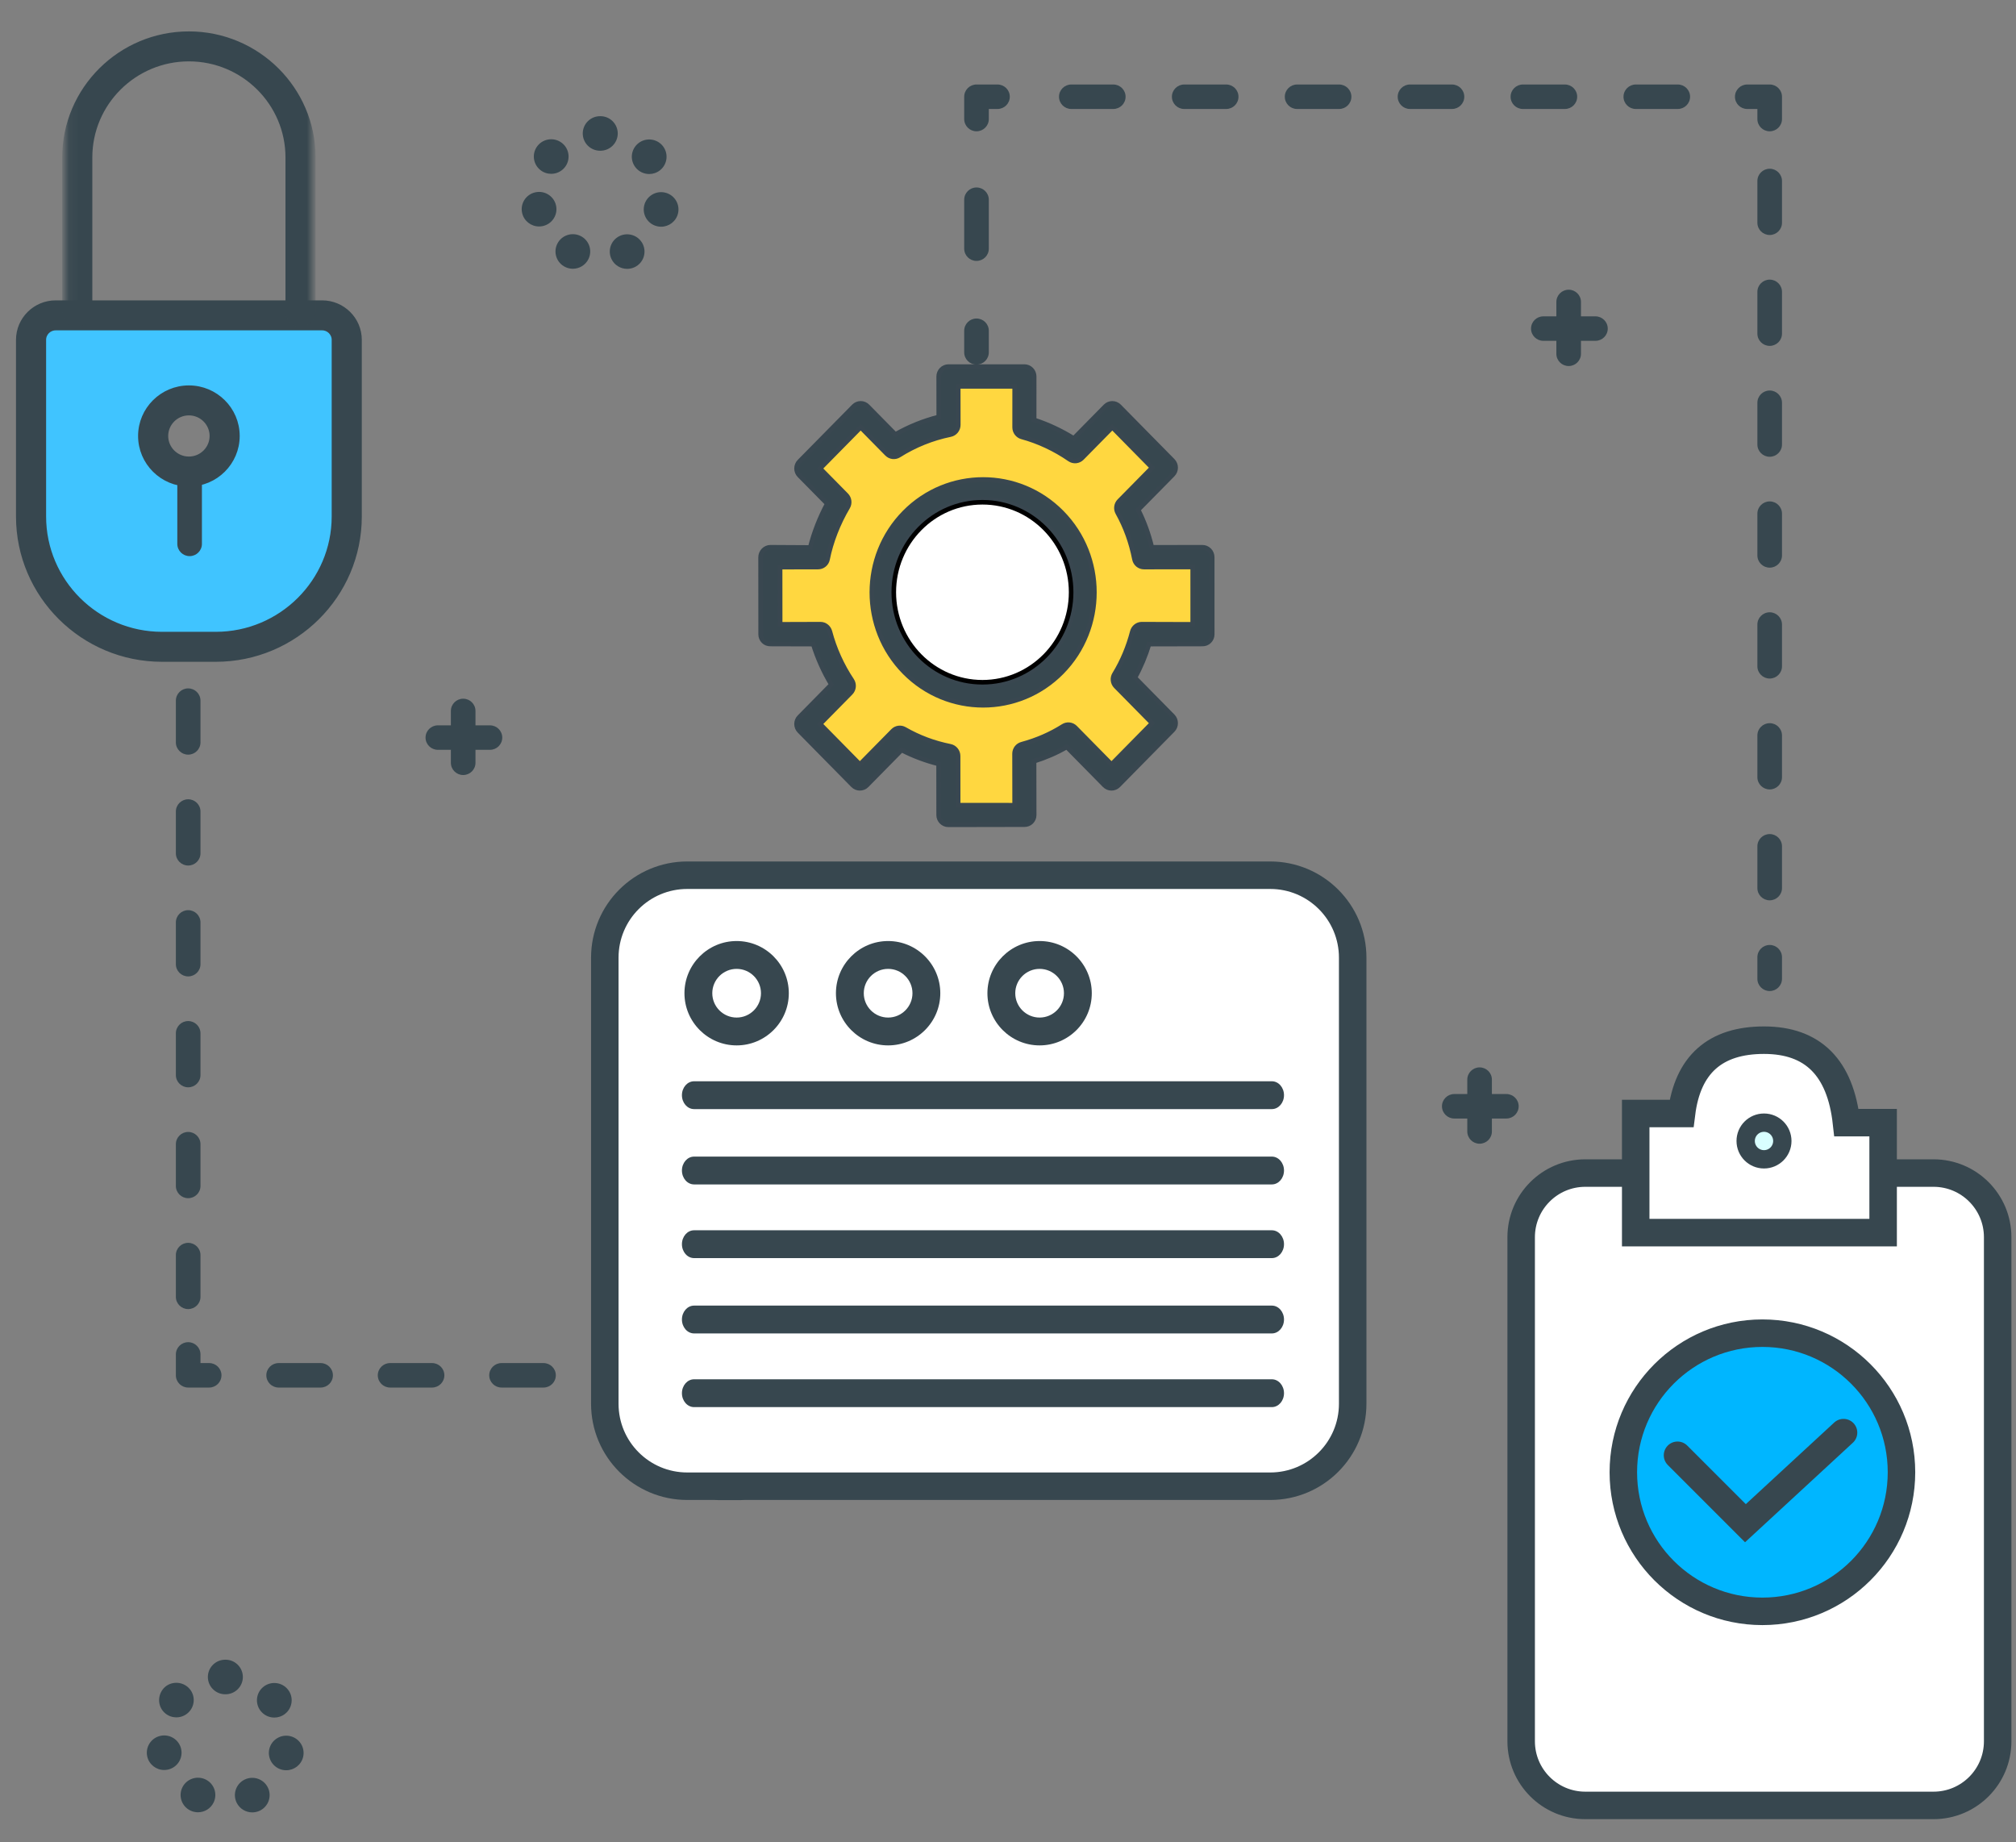 <?xml version="1.0" encoding="UTF-8"?> <svg xmlns="http://www.w3.org/2000/svg" width="220" height="201" viewBox="0 0 220 201" fill="none"><rect x="0" y="0" width="220" height="201" fill="#808080" stroke="none"/><path fill-rule="evenodd" clip-rule="evenodd" d="M20.614 43.689C22.769 43.689 24.516 45.427 24.516 47.571C24.516 49.715 22.769 51.453 20.614 51.453C18.459 51.453 16.712 49.715 16.712 47.571C16.712 45.427 18.459 43.689 20.614 43.689ZM3.397 56.096C3.397 64.094 9.906 70.504 17.945 70.504H23.282C31.322 70.504 37.831 64.094 37.831 56.096V34.991H3.397V56.096Z" fill="#40C4FF"></path><path fill-rule="evenodd" clip-rule="evenodd" d="M6.074 35.747C5.334 35.747 4.732 36.346 4.732 37.082V56.356C4.732 63.461 10.542 69.242 17.684 69.242H23.544C30.686 69.242 36.496 63.461 36.496 56.356V37.082C36.496 36.346 35.894 35.747 35.154 35.747H6.074ZM23.544 71.913H17.684C9.061 71.913 2.046 64.934 2.046 56.356V37.082C2.046 34.873 3.853 33.075 6.074 33.075H35.154C37.375 33.075 39.182 34.873 39.182 37.082V56.356C39.182 64.934 32.167 71.913 23.544 71.913Z" fill="#37474F" stroke="#37474F" stroke-width="0.6"></path><path fill-rule="evenodd" clip-rule="evenodd" d="M20.614 45.025C19.203 45.025 18.055 46.167 18.055 47.571C18.055 48.975 19.203 50.117 20.614 50.117C22.025 50.117 23.173 48.975 23.173 47.571C23.173 46.167 22.025 45.025 20.614 45.025ZM20.614 52.788C17.722 52.788 15.369 50.448 15.369 47.571C15.369 44.694 17.722 42.354 20.614 42.354C23.506 42.354 25.858 44.694 25.858 47.571C25.858 50.448 23.506 52.788 20.614 52.788Z" fill="#37474F" stroke="#37474F" stroke-width="0.6"></path><path fill-rule="evenodd" clip-rule="evenodd" d="M20.693 60.683C19.951 60.683 19.35 60.085 19.35 59.347V51.49C19.35 50.753 19.951 50.155 20.693 50.155C21.434 50.155 22.035 50.753 22.035 51.49V59.347C22.035 60.085 21.434 60.683 20.693 60.683Z" fill="#37474F"></path><mask id="mask0" maskUnits="userSpaceOnUse" x="7" y="2" width="28" height="34"><path d="M7.09 2.108H34.138V35.368H7.09V2.108Z" fill="white"></path></mask><g mask="url(#mask0)"><path fill-rule="evenodd" clip-rule="evenodd" d="M32.795 35.368C32.054 35.368 31.453 34.77 31.453 34.032V17.18C31.453 11.234 26.59 6.397 20.614 6.397C14.637 6.397 9.775 11.234 9.775 17.18V34.032C9.775 34.77 9.174 35.368 8.433 35.368C7.691 35.368 7.09 34.77 7.09 34.032V17.18C7.09 9.761 13.157 3.726 20.614 3.726C28.071 3.726 34.138 9.761 34.138 17.18V34.032C34.138 34.77 33.537 35.368 32.795 35.368Z" fill="#37474F" stroke="#37474F" stroke-width="0.6"></path></g><path fill-rule="evenodd" clip-rule="evenodd" d="M65.51 16.448H65.489C64.442 16.448 63.594 15.603 63.594 14.563C63.594 13.521 64.442 12.677 65.489 12.677H65.502H65.524C66.571 12.677 67.416 13.529 67.413 14.571C67.408 15.609 66.56 16.448 65.516 16.448H65.51ZM58.967 18.554C58.151 17.904 58.016 16.717 58.67 15.903C59.324 15.091 60.517 14.959 61.335 15.609C62.153 16.258 62.286 17.445 61.632 18.259C61.258 18.725 60.706 18.967 60.15 18.967C59.735 18.967 59.316 18.832 58.967 18.554ZM69.359 18.274C68.708 17.459 68.846 16.273 69.667 15.625C70.487 14.979 71.679 15.116 72.33 15.931C72.979 16.747 72.842 17.933 72.022 18.581C71.673 18.856 71.257 18.989 70.845 18.989C70.286 18.989 69.733 18.744 69.359 18.274ZM56.979 23.242C56.746 22.225 57.388 21.216 58.41 20.987C59.43 20.757 60.446 21.394 60.676 22.41C60.907 23.425 60.266 24.436 59.245 24.665C59.105 24.697 58.964 24.711 58.825 24.711C57.96 24.711 57.178 24.117 56.979 23.242ZM71.719 24.69C70.698 24.456 70.063 23.444 70.297 22.429C70.532 21.414 71.55 20.781 72.57 21.015C73.59 21.249 74.227 22.261 73.992 23.276C73.79 24.148 73.009 24.739 72.147 24.739C72.006 24.739 71.862 24.723 71.719 24.69ZM61.687 29.136C60.746 28.682 60.351 27.553 60.809 26.617C61.266 25.679 62.398 25.288 63.341 25.742C64.282 26.196 64.676 27.324 64.219 28.262C63.892 28.935 63.216 29.326 62.512 29.326C62.235 29.326 61.954 29.265 61.687 29.136ZM66.729 28.267C66.277 27.327 66.675 26.202 67.618 25.751C68.563 25.302 69.695 25.698 70.147 26.636C70.6 27.576 70.202 28.702 69.258 29.152C68.994 29.277 68.715 29.337 68.44 29.337C67.734 29.337 67.054 28.943 66.729 28.267Z" fill="#37474F"></path><path fill-rule="evenodd" clip-rule="evenodd" d="M24.6 184.873H24.592H24.579C23.532 184.873 22.684 184.027 22.684 182.987C22.684 181.945 23.532 181.101 24.579 181.101H24.614C25.661 181.101 26.506 181.953 26.503 182.995C26.498 184.034 25.65 184.873 24.608 184.873H24.6ZM18.063 186.978C17.246 186.328 17.139 185.141 17.771 184.329V184.327C18.402 183.515 19.612 183.383 20.43 184.032C21.249 184.683 21.379 185.869 20.725 186.683C20.35 187.15 19.8 187.392 19.244 187.392C18.829 187.392 18.412 187.256 18.063 186.978ZM28.449 186.699C27.799 185.883 27.936 184.697 28.757 184.049C29.577 183.403 30.77 183.54 31.42 184.356C32.069 185.171 31.932 186.358 31.112 187.005C30.763 187.28 30.348 187.414 29.936 187.414C29.376 187.414 28.824 187.168 28.449 186.699ZM16.069 191.666C15.838 190.649 16.478 189.64 17.5 189.411C18.52 189.181 19.536 189.818 19.767 190.835C19.997 191.85 19.356 192.86 18.336 193.089C18.195 193.121 18.055 193.135 17.916 193.135C17.05 193.135 16.268 192.541 16.069 191.666ZM30.809 193.115C29.789 192.88 29.154 191.868 29.387 190.853C29.623 189.838 30.64 189.205 31.66 189.439C32.681 189.673 33.317 190.685 33.082 191.7C32.88 192.572 32.099 193.163 31.237 193.163C31.096 193.163 30.953 193.148 30.809 193.115ZM20.777 197.56C19.835 197.106 19.441 195.978 19.898 195.041C20.354 194.103 21.488 193.712 22.431 194.166C23.373 194.62 23.766 195.748 23.309 196.686C22.983 197.357 22.306 197.75 21.602 197.749C21.326 197.749 21.043 197.689 20.777 197.56ZM25.819 196.691C25.368 195.751 25.766 194.626 26.709 194.175C27.653 193.726 28.786 194.122 29.237 195.06C29.691 196 29.291 197.126 28.348 197.576C28.084 197.701 27.805 197.761 27.53 197.761C26.824 197.761 26.146 197.367 25.819 196.691Z" fill="#37474F"></path><path fill-rule="evenodd" clip-rule="evenodd" d="M20.535 82.344C19.794 82.344 19.192 81.745 19.192 81.008V76.451C19.192 75.713 19.794 75.115 20.535 75.115C21.276 75.115 21.878 75.713 21.878 76.451V81.008C21.878 81.745 21.276 82.344 20.535 82.344ZM20.535 94.443C19.794 94.443 19.192 93.845 19.192 93.108V88.55C19.192 87.813 19.794 87.215 20.535 87.215C21.276 87.215 21.878 87.813 21.878 88.55V93.108C21.878 93.845 21.276 94.443 20.535 94.443ZM20.535 106.543C19.794 106.543 19.192 105.945 19.192 105.207V100.65C19.192 99.913 19.794 99.314 20.535 99.314C21.276 99.314 21.878 99.913 21.878 100.65V105.207C21.878 105.945 21.276 106.543 20.535 106.543ZM20.535 118.643C19.794 118.643 19.192 118.045 19.192 117.307V112.75C19.192 112.012 19.794 111.414 20.535 111.414C21.276 111.414 21.878 112.012 21.878 112.75V117.307C21.878 118.045 21.276 118.643 20.535 118.643ZM20.535 130.742C19.794 130.742 19.192 130.144 19.192 129.407V124.85C19.192 124.112 19.794 123.514 20.535 123.514C21.276 123.514 21.878 124.112 21.878 124.85V129.407C21.878 130.144 21.276 130.742 20.535 130.742ZM20.535 142.842C19.794 142.842 19.192 142.244 19.192 141.506V136.949C19.192 136.212 19.794 135.614 20.535 135.614C21.276 135.614 21.878 136.212 21.878 136.949V141.506C21.878 142.244 21.276 142.842 20.535 142.842Z" fill="#37474F"></path><path fill-rule="evenodd" clip-rule="evenodd" d="M22.825 151.404H20.535C19.794 151.404 19.192 150.806 19.192 150.068V147.79C19.192 147.052 19.793 146.454 20.535 146.454C21.276 146.454 21.878 147.052 21.878 147.79V148.733H22.825C23.567 148.733 24.168 149.331 24.168 150.068C24.168 150.806 23.567 151.404 22.825 151.404Z" fill="#37474F"></path><path fill-rule="evenodd" clip-rule="evenodd" d="M34.988 151.404H30.407C29.666 151.404 29.064 150.806 29.064 150.068C29.064 149.331 29.666 148.733 30.407 148.733H34.988C35.729 148.733 36.33 149.331 36.33 150.068C36.33 150.806 35.729 151.404 34.988 151.404ZM47.15 151.404H42.569C41.828 151.404 41.227 150.806 41.227 150.068C41.227 149.331 41.828 148.733 42.569 148.733H47.15C47.891 148.733 48.492 149.331 48.492 150.068C48.492 150.806 47.891 151.404 47.15 151.404ZM59.312 151.404H54.732C53.99 151.404 53.389 150.806 53.389 150.068C53.389 149.331 53.99 148.733 54.732 148.733H59.312C60.054 148.733 60.655 149.331 60.655 150.068C60.655 150.806 60.054 151.404 59.312 151.404ZM71.475 151.404H66.894C66.152 151.404 65.551 150.806 65.551 150.068C65.551 149.331 66.152 148.733 66.894 148.733H71.475C72.216 148.733 72.817 149.331 72.817 150.068C72.817 150.806 72.216 151.404 71.475 151.404Z" fill="#37474F"></path><path fill-rule="evenodd" clip-rule="evenodd" d="M80.793 163.688H78.424C77.683 163.688 77.082 163.09 77.082 162.352C77.082 161.614 77.683 161.016 78.424 161.016H80.793C81.535 161.016 82.136 161.614 82.136 162.352C82.136 163.09 81.535 163.688 80.793 163.688Z" fill="#37474F"></path><path fill-rule="evenodd" clip-rule="evenodd" d="M193.121 108.139C192.379 108.139 191.778 107.541 191.778 106.803V104.446C191.778 103.709 192.379 103.111 193.121 103.111C193.862 103.111 194.463 103.709 194.463 104.446V106.803C194.463 107.541 193.862 108.139 193.121 108.139Z" fill="#37474F"></path><path fill-rule="evenodd" clip-rule="evenodd" d="M106.514 49.416C105.773 49.416 105.172 48.818 105.172 48.08V45.723C105.172 44.986 105.773 44.388 106.514 44.388C107.256 44.388 107.857 44.986 107.857 45.723V48.08C107.857 48.818 107.256 49.416 106.514 49.416Z" fill="#37474F"></path><path fill-rule="evenodd" clip-rule="evenodd" d="M193.121 25.641C192.379 25.641 191.778 25.043 191.778 24.305V19.748C191.778 19.011 192.379 18.413 193.121 18.413C193.862 18.413 194.463 19.011 194.463 19.748V24.305C194.463 25.043 193.862 25.641 193.121 25.641ZM193.121 37.741C192.379 37.741 191.778 37.143 191.778 36.405V31.848C191.778 31.11 192.379 30.512 193.121 30.512C193.862 30.512 194.463 31.11 194.463 31.848V36.405C194.463 37.143 193.862 37.741 193.121 37.741ZM193.121 49.84C192.379 49.84 191.778 49.242 191.778 48.505V43.948C191.778 43.21 192.379 42.612 193.121 42.612C193.862 42.612 194.463 43.21 194.463 43.948V48.505C194.463 49.242 193.862 49.84 193.121 49.84ZM193.121 61.94C192.379 61.94 191.778 61.342 191.778 60.605V56.047C191.778 55.31 192.379 54.712 193.121 54.712C193.862 54.712 194.463 55.31 194.463 56.047V60.605C194.463 61.342 193.862 61.94 193.121 61.94ZM193.121 74.04C192.379 74.04 191.778 73.442 191.778 72.704V68.147C191.778 67.41 192.379 66.811 193.121 66.811C193.862 66.811 194.463 67.41 194.463 68.147V72.704C194.463 73.442 193.862 74.04 193.121 74.04ZM193.121 86.14C192.379 86.14 191.778 85.541 191.778 84.804V80.247C191.778 79.509 192.379 78.911 193.121 78.911C193.862 78.911 194.463 79.509 194.463 80.247V84.804C194.463 85.541 193.862 86.14 193.121 86.14ZM193.121 98.239C192.379 98.239 191.778 97.641 191.778 96.904V92.347C191.778 91.609 192.379 91.011 193.121 91.011C193.862 91.011 194.463 91.609 194.463 92.347V96.904C194.463 97.641 193.862 98.239 193.121 98.239Z" fill="#37474F"></path><path fill-rule="evenodd" clip-rule="evenodd" d="M193.121 121.19C192.379 121.19 191.778 120.592 191.778 119.855V115.298C191.778 114.56 192.379 113.962 193.121 113.962C193.862 113.962 194.463 114.56 194.463 115.298V119.855C194.463 120.592 193.862 121.19 193.121 121.19ZM193.121 133.29C192.379 133.29 191.778 132.692 191.778 131.954V127.397C191.778 126.66 192.379 126.062 193.121 126.062C193.862 126.062 194.463 126.66 194.463 127.397V131.954C194.463 132.692 193.862 133.29 193.121 133.29ZM193.121 145.39C192.379 145.39 191.778 144.792 191.778 144.054V139.497C191.778 138.759 192.379 138.161 193.121 138.161C193.862 138.161 194.463 138.759 194.463 139.497V144.054C194.463 144.792 193.862 145.39 193.121 145.39ZM193.121 157.49C192.379 157.49 191.778 156.891 191.778 156.154V151.597C191.778 150.859 192.379 150.261 193.121 150.261C193.862 150.261 194.463 150.859 194.463 151.597V156.154C194.463 156.891 193.862 157.49 193.121 157.49ZM193.121 169.589C192.379 169.589 191.778 168.991 191.778 168.254V163.697C191.778 162.959 192.379 162.361 193.121 162.361C193.862 162.361 194.463 162.959 194.463 163.697V168.254C194.463 168.991 193.862 169.589 193.121 169.589ZM193.121 181.689C192.379 181.689 191.778 181.091 191.778 180.353V175.796C191.778 175.059 192.379 174.461 193.121 174.461C193.862 174.461 194.463 175.059 194.463 175.796V180.353C194.463 181.091 193.862 181.689 193.121 181.689ZM193.121 193.789C192.379 193.789 191.778 193.191 191.778 192.453V187.896C191.778 187.158 192.379 186.56 193.121 186.56C193.862 186.56 194.463 187.158 194.463 187.896V192.453C194.463 193.191 193.862 193.789 193.121 193.789Z" fill="#37474F"></path><path fill-rule="evenodd" clip-rule="evenodd" d="M193.121 14.327C192.379 14.327 191.778 13.729 191.778 12.991V11.892H190.672C189.931 11.892 189.33 11.293 189.33 10.556C189.33 9.818 189.931 9.22 190.672 9.22H193.121C193.862 9.22 194.463 9.818 194.463 10.556V12.991C194.463 13.729 193.862 14.327 193.121 14.327Z" fill="#37474F"></path><path fill-rule="evenodd" clip-rule="evenodd" d="M121.49 11.892H116.909C116.168 11.892 115.566 11.293 115.566 10.556C115.566 9.818 116.168 9.22 116.909 9.22H121.49C122.231 9.22 122.832 9.818 122.832 10.556C122.832 11.293 122.231 11.892 121.49 11.892ZM133.81 11.892H129.229C128.488 11.892 127.887 11.293 127.887 10.556C127.887 9.818 128.488 9.22 129.229 9.22H133.81C134.551 9.22 135.152 9.818 135.152 10.556C135.152 11.293 134.551 11.892 133.81 11.892ZM146.13 11.892H141.549C140.808 11.892 140.207 11.293 140.207 10.556C140.207 9.818 140.808 9.22 141.549 9.22H146.13C146.871 9.22 147.473 9.818 147.473 10.556C147.473 11.293 146.871 11.892 146.13 11.892ZM158.45 11.892H153.87C153.128 11.892 152.527 11.293 152.527 10.556C152.527 9.818 153.128 9.22 153.87 9.22H158.45C159.192 9.22 159.793 9.818 159.793 10.556C159.793 11.293 159.192 11.892 158.45 11.892ZM170.77 11.892H166.19C165.448 11.892 164.847 11.293 164.847 10.556C164.847 9.818 165.448 9.22 166.19 9.22H170.77C171.512 9.22 172.113 9.818 172.113 10.556C172.113 11.293 171.512 11.892 170.77 11.892ZM183.091 11.892H178.51C177.769 11.892 177.168 11.293 177.168 10.556C177.168 9.818 177.769 9.22 178.51 9.22H183.091C183.832 9.22 184.433 9.818 184.433 10.556C184.433 11.293 183.832 11.892 183.091 11.892Z" fill="#37474F"></path><path fill-rule="evenodd" clip-rule="evenodd" d="M106.563 14.327C105.822 14.327 105.221 13.729 105.221 12.991V10.556C105.221 9.818 105.822 9.22 106.563 9.22H108.854C109.595 9.22 110.196 9.818 110.196 10.556C110.196 11.293 109.595 11.892 108.854 11.892H107.906V12.991C107.906 13.729 107.305 14.327 106.563 14.327Z" fill="#37474F"></path><path fill-rule="evenodd" clip-rule="evenodd" d="M106.563 28.47C105.822 28.47 105.221 27.872 105.221 27.134V21.791C105.221 21.054 105.822 20.456 106.563 20.456C107.305 20.456 107.906 21.054 107.906 21.791V27.134C107.906 27.872 107.305 28.47 106.563 28.47Z" fill="#37474F"></path><path fill-rule="evenodd" clip-rule="evenodd" d="M106.563 39.784C105.822 39.784 105.221 39.185 105.221 38.448V36.091C105.221 35.353 105.822 34.755 106.563 34.755C107.305 34.755 107.906 35.353 107.906 36.091V38.448C107.906 39.185 107.305 39.784 106.563 39.784Z" fill="#37474F"></path><path fill-rule="evenodd" clip-rule="evenodd" d="M50.546 84.568C49.804 84.568 49.203 83.97 49.203 83.233V77.576C49.203 76.838 49.804 76.24 50.546 76.24C51.287 76.24 51.888 76.838 51.888 77.576V83.233C51.888 83.97 51.287 84.568 50.546 84.568Z" fill="#37474F"></path><path fill-rule="evenodd" clip-rule="evenodd" d="M53.468 81.818H47.782C47.04 81.818 46.439 81.22 46.439 80.483C46.439 79.745 47.04 79.147 47.782 79.147H53.468C54.209 79.147 54.81 79.745 54.81 80.483C54.81 81.22 54.209 81.818 53.468 81.818Z" fill="#37474F"></path><path fill-rule="evenodd" clip-rule="evenodd" d="M161.463 124.798C160.722 124.798 160.121 124.2 160.121 123.462V117.805C160.121 117.068 160.722 116.47 161.463 116.47C162.205 116.47 162.806 117.068 162.806 117.805V123.462C162.806 124.2 162.205 124.798 161.463 124.798Z" fill="#37474F"></path><path fill-rule="evenodd" clip-rule="evenodd" d="M164.386 122.048H158.7C157.958 122.048 157.357 121.45 157.357 120.712C157.357 119.975 157.958 119.377 158.7 119.377H164.386C165.127 119.377 165.728 119.975 165.728 120.712C165.728 121.45 165.127 122.048 164.386 122.048Z" fill="#37474F"></path><path fill-rule="evenodd" clip-rule="evenodd" d="M171.184 39.94C170.442 39.94 169.841 39.342 169.841 38.605V32.947C169.841 32.21 170.442 31.612 171.184 31.612C171.925 31.612 172.526 32.21 172.526 32.947V38.605C172.526 39.342 171.925 39.94 171.184 39.94Z" fill="#37474F"></path><path fill-rule="evenodd" clip-rule="evenodd" d="M174.106 37.19H168.42C167.678 37.19 167.077 36.592 167.077 35.855C167.077 35.117 167.678 34.519 168.42 34.519H174.106C174.847 34.519 175.449 35.117 175.449 35.855C175.449 36.592 174.847 37.19 174.106 37.19Z" fill="#37474F"></path><path d="M211 128H173C169.134 128 166 131.134 166 135V190C166 193.866 169.134 197 173 197H211C214.866 197 218 193.866 218 190V135C218 131.134 214.866 128 211 128Z" fill="white" stroke="#37474F" stroke-width="3"></path><path fill-rule="evenodd" clip-rule="evenodd" d="M178.5 134.5V121.5H183.5C184.167 116.167 187.167 113.5 192.5 113.5C197.833 113.5 200.833 116.5 201.5 122.5H205.5V134.5H178.5Z" fill="white" stroke="#37474F" stroke-width="3"></path><path d="M192.5 126.5C193.605 126.5 194.5 125.605 194.5 124.5C194.5 123.395 193.605 122.5 192.5 122.5C191.395 122.5 190.5 123.395 190.5 124.5C190.5 125.605 191.395 126.5 192.5 126.5Z" fill="#D9FFFF" stroke="#37474F" stroke-width="2"></path><path d="M192.327 175.824C200.708 175.824 207.503 169.029 207.503 160.647C207.503 152.265 200.708 145.471 192.327 145.471C183.945 145.471 177.15 152.265 177.15 160.647C177.15 169.029 183.945 175.824 192.327 175.824Z" fill="#00B6FF" stroke="#37474F" stroke-width="3"></path><path d="M183.062 158.794L190.474 166.206L201.18 156.323" stroke="#37474F" stroke-width="3" stroke-linecap="round"></path><path d="M138.615 95.5H75C70.029 95.5 66 99.529 66 104.5V153.171C66 158.142 70.029 162.171 75 162.171H138.615C143.586 162.171 147.615 158.142 147.615 153.171V104.5C147.615 99.529 143.586 95.5 138.615 95.5Z" fill="white" stroke="#37474F" stroke-width="3"></path><path fill-rule="evenodd" clip-rule="evenodd" d="M80.387 105.72C78.922 105.72 77.73 106.911 77.73 108.376C77.73 109.841 78.922 111.032 80.387 111.032C81.852 111.032 83.043 109.841 83.043 108.376C83.043 106.911 81.852 105.72 80.387 105.72ZM80.387 114.07C77.247 114.07 74.692 111.516 74.692 108.376C74.692 105.237 77.247 102.682 80.387 102.682C83.527 102.682 86.081 105.237 86.081 108.376C86.081 111.516 83.527 114.07 80.387 114.07Z" fill="#37474F"></path><path fill-rule="evenodd" clip-rule="evenodd" d="M96.918 105.72C95.453 105.72 94.261 106.911 94.261 108.376C94.261 109.841 95.453 111.032 96.918 111.032C98.383 111.032 99.575 109.841 99.575 108.376C99.575 106.911 98.383 105.72 96.918 105.72ZM96.918 114.07C93.778 114.07 91.223 111.516 91.223 108.376C91.223 105.237 93.778 102.682 96.918 102.682C100.058 102.682 102.612 105.237 102.612 108.376C102.612 111.516 100.058 114.07 96.918 114.07Z" fill="#37474F"></path><path fill-rule="evenodd" clip-rule="evenodd" d="M113.449 105.72C111.984 105.72 110.792 106.911 110.792 108.376C110.792 109.841 111.984 111.032 113.449 111.032C114.914 111.032 116.106 109.841 116.106 108.376C116.106 106.911 114.914 105.72 113.449 105.72ZM113.449 114.07C110.309 114.07 107.754 111.516 107.754 108.376C107.754 105.237 110.309 102.682 113.449 102.682C116.589 102.682 119.143 105.237 119.143 108.376C119.143 111.516 116.589 114.07 113.449 114.07Z" fill="#37474F"></path><path fill-rule="evenodd" clip-rule="evenodd" d="M138.792 121.021H75.744C75.011 121.021 74.417 120.341 74.417 119.503C74.417 118.664 75.011 117.984 75.744 117.984H138.792C139.525 117.984 140.119 118.664 140.119 119.503C140.119 120.341 139.525 121.021 138.792 121.021Z" fill="#37474F"></path><path fill-rule="evenodd" clip-rule="evenodd" d="M138.792 129.24H75.744C75.011 129.24 74.417 128.56 74.417 127.721C74.417 126.883 75.011 126.203 75.744 126.203H138.792C139.525 126.203 140.119 126.883 140.119 127.721C140.119 128.56 139.525 129.24 138.792 129.24Z" fill="#37474F"></path><path fill-rule="evenodd" clip-rule="evenodd" d="M138.792 137.28H75.744C75.011 137.28 74.417 136.6 74.417 135.761C74.417 134.923 75.011 134.243 75.744 134.243H138.792C139.525 134.243 140.119 134.923 140.119 135.761C140.119 136.6 139.525 137.28 138.792 137.28Z" fill="#37474F"></path><path fill-rule="evenodd" clip-rule="evenodd" d="M138.792 145.499H75.744C75.011 145.499 74.417 144.819 74.417 143.98C74.417 143.142 75.011 142.462 75.744 142.462H138.792C139.525 142.462 140.119 143.142 140.119 143.98C140.119 144.819 139.525 145.499 138.792 145.499Z" fill="#37474F"></path><path fill-rule="evenodd" clip-rule="evenodd" d="M138.792 153.539H75.744C75.011 153.539 74.417 152.859 74.417 152.02C74.417 151.182 75.011 150.502 75.744 150.502H138.792C139.525 150.502 140.119 151.182 140.119 152.02C140.119 152.859 139.525 153.539 138.792 153.539Z" fill="#37474F"></path><path fill-rule="evenodd" clip-rule="evenodd" d="M88.714 79.13L91.571 74.783L88.714 68.986C86.333 69.952 85.143 69.952 85.143 68.986C85.143 68.019 85.143 65.604 85.143 61.739L88.714 60.29L91.571 54.493L88.714 50.87L93.714 44.348L97.286 48.696L103 46.522V41.449H112.286V45.797L117.286 48.696L122.286 45.797L126.571 50.87L123.714 54.493L125.143 60.29H132.286L130.857 68.986H125.143L123.714 74.783L126.571 79.13L120.857 85.652L117.286 80.58L112.286 82.754V90L103 87.826L103.714 81.304L98.714 80.58L93.714 85.652L88.714 79.13Z" fill="#FFD740"></path><path fill-rule="evenodd" clip-rule="evenodd" d="M104.559 87.857L110.724 87.86L110.714 82.251C110.713 81.761 111.038 81.332 111.504 81.205C113.161 80.755 114.639 80.111 116.022 79.237C116.442 78.971 116.987 79.034 117.337 79.39L121.295 83.407L125.723 78.911L121.766 74.893C121.416 74.538 121.354 73.985 121.615 73.558C122.476 72.153 123.131 70.585 123.564 68.927C123.687 68.452 124.11 68.108 124.593 68.108H124.594L130.156 68.125L130.155 61.872L124.842 61.876H124.842C124.334 61.876 123.897 61.518 123.798 61.013C123.435 59.171 122.837 57.52 121.969 55.958C121.734 55.536 121.805 55.007 122.143 54.664L125.723 51.03L121.383 46.623L118.072 49.986C117.71 50.353 117.142 50.407 116.719 50.115C115.127 49.014 113.327 48.17 111.512 47.675C111.047 47.547 110.724 47.119 110.724 46.63L110.726 42.162L104.567 42.163L104.573 46.359C104.574 46.874 104.216 47.318 103.719 47.42C101.724 47.828 99.834 48.59 98.1 49.683C97.679 49.948 97.135 49.884 96.785 49.529L93.924 46.624L89.495 51.12L92.356 54.026C92.702 54.377 92.768 54.922 92.516 55.347C91.471 57.113 90.687 59.117 90.309 61.027C90.209 61.532 89.772 61.876 89.265 61.876H89.263L85.13 61.884L85.136 68.122L89.539 68.108H89.54C90.023 68.108 90.445 68.454 90.569 68.927C91.053 70.771 91.881 72.609 92.964 74.228C93.251 74.657 93.198 75.237 92.836 75.604L89.495 78.999L93.835 83.407L97.443 79.744C97.781 79.4 98.303 79.328 98.72 79.567C100.275 80.46 101.903 81.071 103.697 81.433C104.194 81.534 104.553 81.977 104.554 82.493L104.559 87.857ZM111.791 89.984H111.79L103.495 90C102.908 90 102.432 89.526 102.431 88.93L102.425 83.356C101.015 83.003 99.664 82.497 98.39 81.839L94.588 85.7C94.172 86.122 93.498 86.122 93.082 85.7L87.236 79.765C86.82 79.343 86.82 78.658 87.236 78.236L90.722 74.696C89.888 73.316 89.214 71.802 88.742 70.283L84.074 70.27H84.072C83.79 70.27 83.519 70.178 83.32 69.975C83.12 69.773 83.007 69.508 83.007 69.221L83 60.815C83 60.528 83.112 60.242 83.313 60.039C83.512 59.837 83.783 59.714 84.065 59.714H84.068L88.416 59.738C88.82 58.124 89.462 56.48 90.275 54.965L87.236 51.882C86.82 51.46 86.82 50.777 87.236 50.355L93.171 44.33C93.587 43.907 94.261 43.908 94.677 44.33L97.707 47.407C99.199 46.556 100.786 45.916 102.442 45.496L102.436 41.084C102.436 40.797 102.548 40.522 102.748 40.319C102.947 40.115 103.218 40.001 103.501 40.001L111.791 40C112.074 40 112.345 40.114 112.545 40.317C112.744 40.52 112.856 40.795 112.856 41.082L112.854 45.821C114.348 46.304 115.818 46.99 117.175 47.839L120.63 44.33C121.046 43.908 121.72 43.908 122.136 44.33L127.982 50.266C128.398 50.688 128.398 51.373 127.982 51.795L124.208 55.627C124.856 56.92 125.347 58.269 125.696 59.721L131.219 59.714H131.219C131.502 59.714 131.772 59.832 131.972 60.034C132.172 60.237 132.284 60.514 132.284 60.801L132.286 69.219C132.286 69.506 132.174 69.766 131.974 69.969C131.774 70.172 131.503 70.27 131.221 70.27H131.221L125.395 70.283C125.002 71.568 124.486 72.8 123.855 73.948L127.982 78.142C128.398 78.565 128.398 79.251 127.982 79.673L122.047 85.7C121.631 86.122 120.957 86.123 120.542 85.701L116.416 81.511C115.294 82.15 114.115 82.662 112.845 83.062L112.856 88.94C112.856 89.227 112.744 89.483 112.544 89.686C112.344 89.889 112.073 89.984 111.791 89.984Z" fill="#37474F" stroke="#394750" stroke-width="0.5"></path><path fill-rule="evenodd" clip-rule="evenodd" d="M107.286 54.493C104.724 54.493 102.162 55.483 100.212 57.461C96.311 61.418 96.311 67.857 100.212 71.814C104.112 75.772 110.459 75.772 114.36 71.814C118.261 67.857 118.261 61.418 114.36 57.461C112.41 55.483 109.848 54.493 107.286 54.493ZM107.286 76.957C104.175 76.957 101.064 75.755 98.695 73.353C93.959 68.547 93.959 60.728 98.695 55.923C103.432 51.117 111.139 51.117 115.876 55.923C120.613 60.728 120.613 68.547 115.876 73.353C113.508 75.755 110.397 76.957 107.286 76.957Z" fill="#37474F" stroke="#394750" stroke-width="0.5"></path><path d="M116.889 64.624C116.889 70.051 112.554 74.445 107.213 74.445C101.872 74.445 97.536 70.051 97.536 64.624C97.536 59.197 101.872 54.804 107.213 54.804C112.554 54.804 116.889 59.197 116.889 64.624Z" fill="white" stroke="black" stroke-width="0.5"></path></svg> 